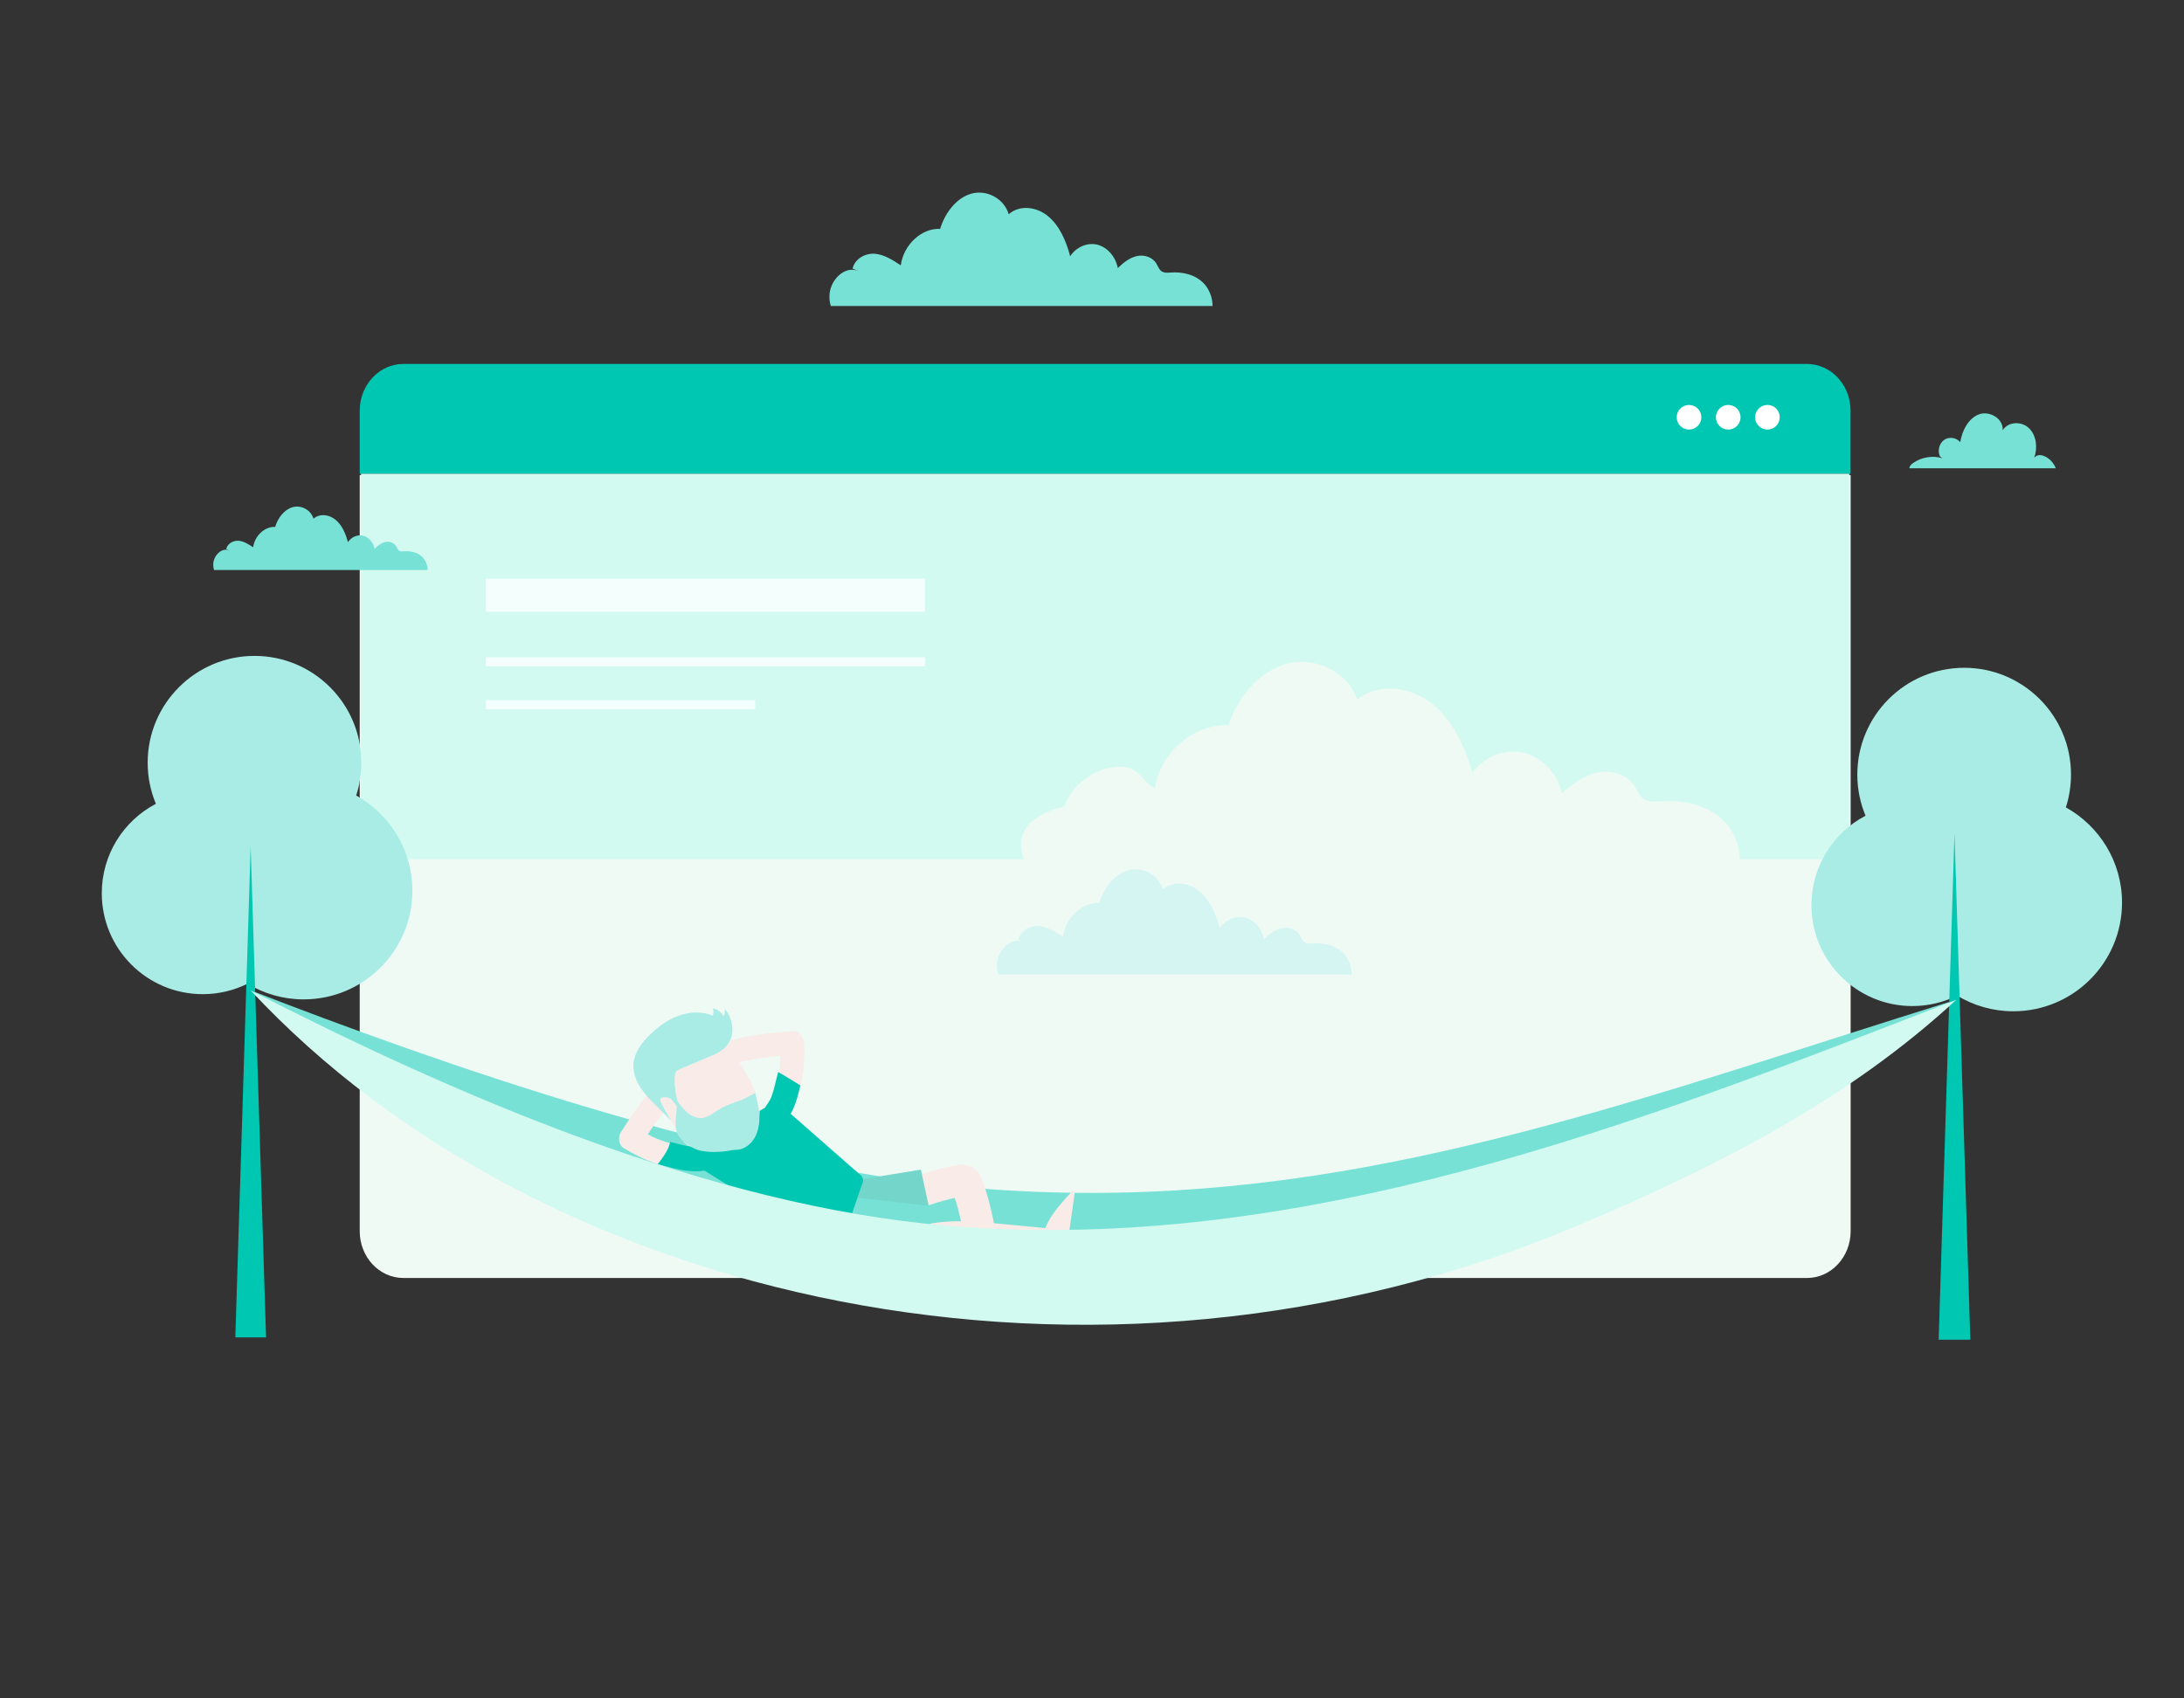 <svg xmlns="http://www.w3.org/2000/svg" xmlns:xlink="http://www.w3.org/1999/xlink" id="Layer_1" x="0px" y="0px" viewBox="0 0 2551.2 1984.3" style="enable-background:new 0 0 2551.2 1984.3;" xml:space="preserve"><rect x="0" y="0" width="2551.2" height="1984.3" fill="#333333" stroke="none"/> <style type="text/css"> .st0{fill:#00C7B1;} .st1{fill:#EFFAF5;} .st2{fill:#D2FAF1;} .st3{fill:#78E1D6;} .st4{fill:#FFFFFF;} .st5{fill:#F4FFFD;} .st6{fill:#A9ECE5;} .st7{fill:#F9ECE8;} .st8{fill:#74D6CA;} .st9{fill:#D4F5F2;} </style> <g> <g> <path class="st0" d="M2161.7,553.5v-73.6c0-30.2-22.8-54.7-51-54.7H471.2c-28.2,0-51,24.5-51,54.7v73.6H2161.7z"></path> <g> <path class="st1" d="M2161.7,555.1H420.2v883.3c0,30.2,22.8,54.7,51,54.7h1639.6c28.2,0,51-24.5,51-54.7V555.1"></path> </g> </g> <g> <polyline class="st2" points="2160.2,553.5 421.7,553.5 421.7,1003.7 2160.2,1003.7 2160.2,553.5 "></polyline> </g> <g> <path class="st3" d="M970.5,357.5h445.9c0.1-9.8-3.9-19.9-10.4-26.6c-10.1-10.3-24.6-13.4-38.2-12.5c-4,0.3-8.5,0.7-11.7-2 c-2.4-2.1-3.5-5.5-5.2-8.3c-4.8-8-14.6-10.8-23-8.9s-15.7,7.7-22.2,14c-2.4-13.2-12.2-24.4-23.8-27.3 c-11.7-2.9-24.7,2.6-31.8,13.5c-4.7-17.9-12.4-35.6-25.7-46.7s-33.1-13.8-46.1-2.4c-5.7-19.1-26.5-29-43.8-24 c-17.3,5-30.5,22.1-36.3,41.1c-21.7-1-42.7,18.4-46,42.6c-9.4-6.2-19.3-12.6-30.2-13.5c-10.9-0.9-23.1,5.4-26.1,17.2l7.1,3.2 c-15.9-7.7-34.8,10.9-34.1,30.4C968.9,350.7,969.5,354.2,970.5,357.5z"></path> </g> <g> <path class="st3" d="M2401.4,547.1c-0.8-2.5-2.3-4.8-3.9-6.9c-5.3-6.8-16-12.1-21.3-5.3c4.2-11.6,2.7-26-5.9-34.5 c-8.6-8.5-24.5-8.1-30.9,2.3c1-13.8-15.7-23.3-28-18.5c-12.3,4.8-19.3,18.8-21.6,32.4c-4.6-5.5-13.1-6.7-18.9-2.6 c-5.7,4.1-7.9,12.9-4.7,19.4l2.9,2c-11.5-3.5-24.4-1.4-34.4,5.6c-2.1,1.4-4.2,3.5-4.3,6.1H2401.4z"></path> </g> <g> <path class="st3" d="M250,666h249.5c0.1-5.5-2.2-11.2-5.8-14.9c-5.7-5.8-13.8-7.5-21.4-7c-2.3,0.2-4.8,0.4-6.6-1.1 c-1.3-1.2-2-3.1-2.9-4.7c-2.7-4.5-8.1-6.1-12.9-5c-4.7,1.1-8.8,4.3-12.4,7.9c-1.3-7.4-6.8-13.6-13.3-15.3s-13.8,1.5-17.8,7.5 c-2.6-10-6.9-19.9-14.4-26.1c-7.4-6.2-18.5-7.7-25.8-1.3c-3.2-10.7-14.8-16.2-24.5-13.4c-9.7,2.8-17,12.3-20.3,23 c-12.1-0.6-23.9,10.3-25.7,23.8c-5.3-3.5-10.8-7-16.9-7.6c-6.1-0.5-12.9,3-14.6,9.6l4,1.8c-8.9-4.3-19.5,6.1-19.1,17 C249.1,662.2,249.5,664.1,250,666z"></path> </g> <g> <circle class="st4" cx="1973" cy="487.5" r="14.4"></circle> <circle class="st4" cx="2064.6" cy="487.5" r="14.4"></circle> <circle class="st4" cx="2018.8" cy="487.5" r="14.4"></circle> </g> <g> <path class="st1" d="M1195.9,1004.4h836.3c0.2-17.1-7.3-34.8-19.6-46.4c-19-17.9-46.1-23.4-71.7-21.8c-7.6,0.5-16,1.3-22-3.6 c-4.5-3.6-6.6-9.6-9.7-14.5c-9-14-27.3-18.9-43.1-15.6c-15.8,3.3-29.5,13.5-41.7,24.5c-4.5-23-22.8-42.5-44.7-47.5 c-21.9-5.1-46.3,4.5-59.7,23.5c-8.8-31.2-23.2-62.1-48.1-81.5s-62.1-24.1-86.5-4.1c-10.8-33.2-49.8-50.6-82.2-41.9 s-57.1,38.5-68,71.7c-40.7-1.7-80,32.1-86.2,74.3c-17.7-10.8-19.4-32.6-56.6-23.5c-19.9,4.8-43.1,23.4-48.8,44 c0,0-52.1,10.6-50.9,44.5C1192.8,992.6,1194,998.7,1195.9,1004.4z"></path> </g> <g> <polyline class="st5" points="1080.4,676.1 567.6,676.1 567.6,714.7 1080.4,714.7 1080.4,676.1 "></polyline> <polyline class="st5" points="1080.4,767.9 567.6,767.9 567.6,778.5 1080.4,778.5 1080.4,767.9 "></polyline> <polyline class="st5" points="882.1,818 567.6,818 567.6,828.7 882.1,828.7 882.1,818 "></polyline> </g> <g> <path class="st3" d="M2285.3,1168L2285.3,1168L2285.3,1168 M292.8,1157.1c248,244.7,617.8,369.3,981.2,369.3 c199.8,0,397.5-37.6,572.1-113.6l439.2-244.8c-362.1,112.7-659,225.7-1010.3,225.7c-44.3,0-89.4-1.8-135.6-5.6 C857.1,1364.8,505.2,1239.5,292.8,1157.1"></path> </g> <g> <path class="st6" d="M2294.4,780.2c-68.9,0-124.8,55.9-124.8,124.8c0,17,3.4,33.2,9.6,48c-37.6,19.7-63.2,59.1-63.2,104.5 c0,65.1,52.8,117.9,117.9,117.9c18.8,0,36.5-4.4,52.3-12.2c19.2,11.6,41.6,18.3,65.6,18.3c70.1,0,127-56.8,127-127 c0-47.8-26.5-89.5-65.6-111.2c3.9-12.1,6-25,6-38.4C2419.2,836.1,2363.3,780.2,2294.4,780.2"></path> <path class="st6" d="M297.3,766.3c-68.9,0-124.8,55.9-124.8,124.8c0,17,3.4,33.2,9.6,48c-37.6,19.7-63.2,59.1-63.2,104.5 c0,65.1,52.8,117.9,117.9,117.9c18.8,0,36.5-4.4,52.3-12.2c19.2,11.6,41.6,18.3,65.6,18.3c70.1,0,127-56.8,127-127 c0-47.8-26.5-89.5-65.6-111.2c3.9-12.1,6-25,6-38.4C422.1,822.2,366.2,766.3,297.3,766.3"></path> </g> <g> <polygon class="st0" points="274.9,1562.5 292.8,989.1 310.8,1562.5 "></polygon> </g> <g> <polygon class="st0" points="2264.6,1565.2 2283.1,973.9 2301.6,1565.2 "></polygon> </g> <g> <path class="st7" d="M1247.7,1456.9c0.2-2.1,0-4.2-0.4-6.3c2.8-19.3,5.6-38.7,8.3-58l-2.3-1.6c-6.9,7.1-13.4,14.5-19.4,22.1 c-5.2,6.6-9.9,14-12.8,21.7c-20-1.9-40.1-3.9-60.1-5.7c-0.6-3.4-1.3-6.9-2.1-10.3c-2.8-12.8-6.4-25.5-10.6-38 c-2.7-8.1-7.3-15.3-15.6-18.5c-7.9-3.1-16.2-1.1-24.1,0.7c-13.4,3-26.8,6.8-39.8,11.3c-9.3,3.2-14.1,15.7-10,24.4 c4.5,9.6,14.5,13.4,24.4,10c5.2-1.8,10.5-3.5,15.8-5c0.7-0.2,1.7-0.5,2.1-0.6c1.1-0.3,2.2-0.6,3.3-0.9c2.5-0.6,5.1-1.3,7.6-1.9 c1.1-0.2,2.1-0.5,3.2-0.7c0.8,2.3,1.6,4.6,2.3,6.9c0.3,1.1,0.6,2.2,0.9,3.2c0.2,0.5,0.3,1.2,0.5,1.7c0.7,2.5,1.3,5,1.9,7.5 c0.6,2.6,1.2,5.2,1.8,7.9c-17.5-0.1-34.9,1.6-52,6.5c-9.4,2.7-13.9,16.1-10,24.4c4.7,10,14.3,12.9,24.4,10 c-3.9,1.1,1.4-0.3,1.7-0.4c1.3-0.3,2.7-0.6,4-0.9c3-0.6,5.9-1.1,8.9-1.4c5.7-0.7,11.5-1.1,17.3-1.3c0.8,0,1.6,0,2,0 c0.6,0,1.2,0,1.8,0c-1.3,3.2-1.2,6.9,0.1,9.4c1.9,3.6,5.7,5.1,9.3,6.5c21.9,8.4,43.8,16.8,65.7,25.2l2.1-1.9 c-5.4-8.3-11.2-16.3-17.3-23.8c-3.4-4.2-7.2-8.3-11.2-11.9c19.1,1.8,38.3,3.7,57.4,5.5c0.2,0,0.4,0,0.6,0c0.1,0.1,0.2,0.2,0.4,0.3 c4.2,3,10.6,2.3,13.6-0.4c2.6-2.3,3.5-5.6,4-8.9C1246.6,1461.9,1247.5,1459.5,1247.7,1456.9z"></path> </g> <path class="st0" d="M754.1,1210.8c1,0,1.1-0.3-2.3-0.4c0,0,0,0,0,0C752.6,1210.4,753.3,1210.5,754.1,1210.8z"></path> <g> <path class="st7" d="M881.2,1237.5c10.1-1.7,20.3-3,30.5-4c-0.2,6.4-0.6,12.7-1.5,19c-0.1,0.9-0.3,1.7-0.4,2.6 c-0.8,1.5-1,4.1-1.5,5.8c-0.1,0.3-0.2,0.5-0.2,0.8c8.5,4.5,16.5,10.1,24.8,14.9c1.8-6.8,3.7-13.6,4.8-20.6 c1.9-12,2.2-24.5,1.6-36.7c-0.3-6.7-4.9-15.3-13-14.7c-9.4,0.6-18.8,1.5-28.2,2.6c-13.8,1.6-27.9,3.3-41.3,7.4 c-1.1,0.3-2.3,0.7-3.4,1.1c-0.7,1.8-1.5,3.4-2.5,5l12.2,20.8C869,1239.7,875.1,1238.5,881.2,1237.5z"></path> <path class="st7" d="M876.3,1262.3l-25.4-43.5c-0.6,0.9-1.2,1.8-1.9,2.7c-6.7,8-17.2,11.5-26.8,15.6l-30.9,13.1 c-9,5.6,2.3,45.9,2.3,46c-1.8-2.1-9-12.6-11.8-13.5c-3.6-1.2-11.1-1.9-10.8,2.1c0.3,4.2,11.1,20.9,12.8,24.5l0,0l10.9,18.7 c14.5,31,77.3,11.6,77.3,11.6C897.6,1315.8,885,1280.6,876.3,1262.3z"></path> <path class="st7" d="M774,1361.7c1.1-1.4,2.3-2.8,3.4-4.2c4.4-5.8,9.5-13.1,10.9-20.8c-2.8-0.7-5.7-1.3-8.6-1.8 c4.8,0.9-0.7-0.3-1.9-0.7c-1.9-0.6-3.7-1.2-5.5-1.9c-3.7-1.4-7.2-2.9-10.8-4.5c-1.1-0.5-2.3-1.3-3.5-1.9c-0.3-0.1-0.8-0.2-1.2-0.4 c0,0-0.1,0-0.1-0.1c0,0,0,0,0,0c0,0,0,0,0,0c0,0-0.1,0-0.1,0c1.5-2.2,3-4.5,4.5-6.7c3.9-5.7,8-11.4,12.2-16.9 c1.2-1.5,2.3-3,3.5-4.5c-2.7-2.7-5-5-5.2-5.3c-4.8-4.6-9.7-9.5-14.1-14.7c-1.3,1.6-2.6,3.2-3.8,4.7c-8.4,10.6-16,21.7-23.4,33 c-1.6,2.5-3.3,5-4.9,7.6c-3.8,6.1-2.9,15.3,3.8,19.2c11.1,6.6,22.9,12.6,35,17C767.4,1360.1,770.7,1361,774,1361.7z"></path> <polygon class="st8" points="988.3,1433.9 1086.7,1417.4 1075.7,1366.5 1000.6,1378.7 "></polygon> <polygon class="st3" points="967.1,1458.4 1084.3,1471.2 1088.1,1409.3 998.9,1399 "></polygon> <path class="st0" d="M1003.8,1371.7l-80.2-70.4c4.4-7.8,7.2-16.4,9.3-25.1c0.7-2.7,1.4-5.4,2.1-8.1c-8.7-5.1-17.1-10.8-26-15.6 c-1.2,4.3-2.2,8.7-3.3,13.1c-1.2,5-2.5,10.1-4.3,15c-0.4,1.1-0.9,2.2-1.4,3.4c-0.2,0.5-2.1,3.7-0.5,1c-1.6,2.6-3.1,5.1-4.9,7.5 c-0.4,0.5-0.7,1-1,1.6l-6.3,3.9c0,0.8-0.1,1.7-0.1,2.5c-0.2,6.6-1.3,13.1-3.9,19.1c-2.5,5.7-6.4,10.8-11.4,14.3 c-0.1,0.1-0.3,0.3-0.4,0.4c0,0-0.1,0-0.3,0.1c-1.8,1.2-3.7,2.1-5.8,2.8c-4.2,1.4-8.8,0.8-13.1,1.8c-7.3,1.6-23.4,3.1-36.4,0.5 c-0.3,0-0.5,0.1-0.8,0.1c-0.2,0-0.4,0-0.5,0.1c-0.6,0-2.6,0-2.9,0c-2.8,0-5.5-0.3-8.3-0.7c-0.8-0.1-1.7-0.3-2.5-0.4 c0.8,0.1-2-0.4-2.3-0.5c-2.5-0.6-4.9-1.2-7.4-1.9c-2.8-0.7-5.6-1.4-8.4-2.1c-1.4,7.5-6,14.6-10.3,20.5c-1.4,1.9-2.9,3.8-4.4,5.7 c0.8,0.2,1.5,0.3,2.3,0.5c-2.6-0.5,0.5,0.1,1.4,0.3c1.3,0.3,2.5,0.6,3.8,0.9c2.9,0.7,5.8,1.5,8.7,2.3c12.9,3.3,25.4,5.3,38.7,3.4 l147.2,91.9c4.2,2.4,9.5,0.9,11.9-3.2l24.8-72.6C1009.5,1379.4,1008,1374,1003.8,1371.7z"></path> <g> <path class="st6" d="M887,1301.3c-0.3-6.7-4.8-24.4-4.8-24.4s-12.7,7.1-17,8.6c-9.2,3.2-18.5,6.4-26.7,11.6 c-5.4,3.4-10.6,7.8-16.9,8.9c-6.3,1.1-12.9-1.5-17.9-5.5c-4.9-3.9-8.7-9-12.4-14.1c-2.7-12.3-6-32.3,0.1-36.1l30.9-13.1 c9.6-4.1,20.1-7.6,26.8-15.6c10-12,7.6-31-2.5-42.9c0.6,3,0.1,6.1-1.3,8.8c-2.6-4.9-7.4-8.5-12.9-9.5c1.4,2.6,1.4,5.9,0,8.5 c-12.3-5.1-26.6-4.5-39.1,0c-12.6,4.4-23.7,12.4-33.3,21.6c-9.9,9.4-18.9,21.1-20,34.7c-1.6,20.4,14.3,37.4,29.1,51.5 c0.7,0.6,14.3,14.4,14.9,15.2c-1.7-3.6-12.5-20.3-12.8-24.5c-0.3-4,7.2-3.3,10.8-2.1c1.8,0.6,5.6,5.4,8.5,9.2 c-0.1,12.1-4.1,25.3,2.4,35.4c4.7,7.3,16.3,14.7,24.7,16.7c12.7,3,29,1.4,36.2-0.2c4.1-0.9,8.5-0.3,12.5-1.7 c7.8-2.6,13.8-9.2,17.1-16.7C886.6,1317.9,887.4,1309.5,887,1301.3z"></path> </g> </g> <g> <path class="st2" d="M2285.3,1168c-373.3,145.3-763.8,298.3-1176.9,264.2C826.2,1409,524.5,1276,292.8,1157.1 c338,362.9,983,514.5,1550.5,274.6C2008.8,1361.8,2159.5,1284.1,2285.3,1168 M2285.3,1168L2285.3,1168"></path> </g> <g> <path class="st9" d="M1326.3,1015.6c-2.9,0-5.7,0.4-8.5,1.2c-16,4.6-28.2,20.4-33.6,38.1c-0.5,0-1,0-1.5,0 c-19.6,0-38.1,17.7-41.1,39.5c-8.7-5.8-17.9-11.6-27.9-12.5c-0.6-0.1-1.3-0.1-2-0.1c-9.5,0-19.6,5.8-22.3,16l5.7,2.6 c-2-0.9-4.1-1.3-6.2-1.3c-12.7,0-25,14.6-24.5,29.8c0.1,3.3,0.7,6.5,1.6,9.6H1579c0.1-9.1-3.6-18.5-9.7-24.7 c-8.3-8.5-19.9-11.7-31.2-11.7c-1.4,0-2.8,0-4.1,0.1c-1.3,0.1-2.6,0.2-3.9,0.2c-2.5,0-5-0.4-6.9-2.1c-2.2-1.9-3.2-5.1-4.8-7.7 c-3.6-5.9-10-8.8-16.5-8.8c-1.6,0-3.2,0.2-4.8,0.5c-7.8,1.8-14.6,7.2-20.6,13c-2.2-12.2-11.3-22.6-22.1-25.2 c-1.9-0.5-3.9-0.7-5.9-0.7c-9.1,0-18.2,4.9-23.6,13.2c-4.3-16.6-11.5-33-23.8-43.3c-6.8-5.7-15.5-9-24-9c-6.8,0-13.4,2.1-18.8,6.8 C1354,1024.4,1340.1,1015.6,1326.3,1015.6"></path> </g> </g> </svg>
